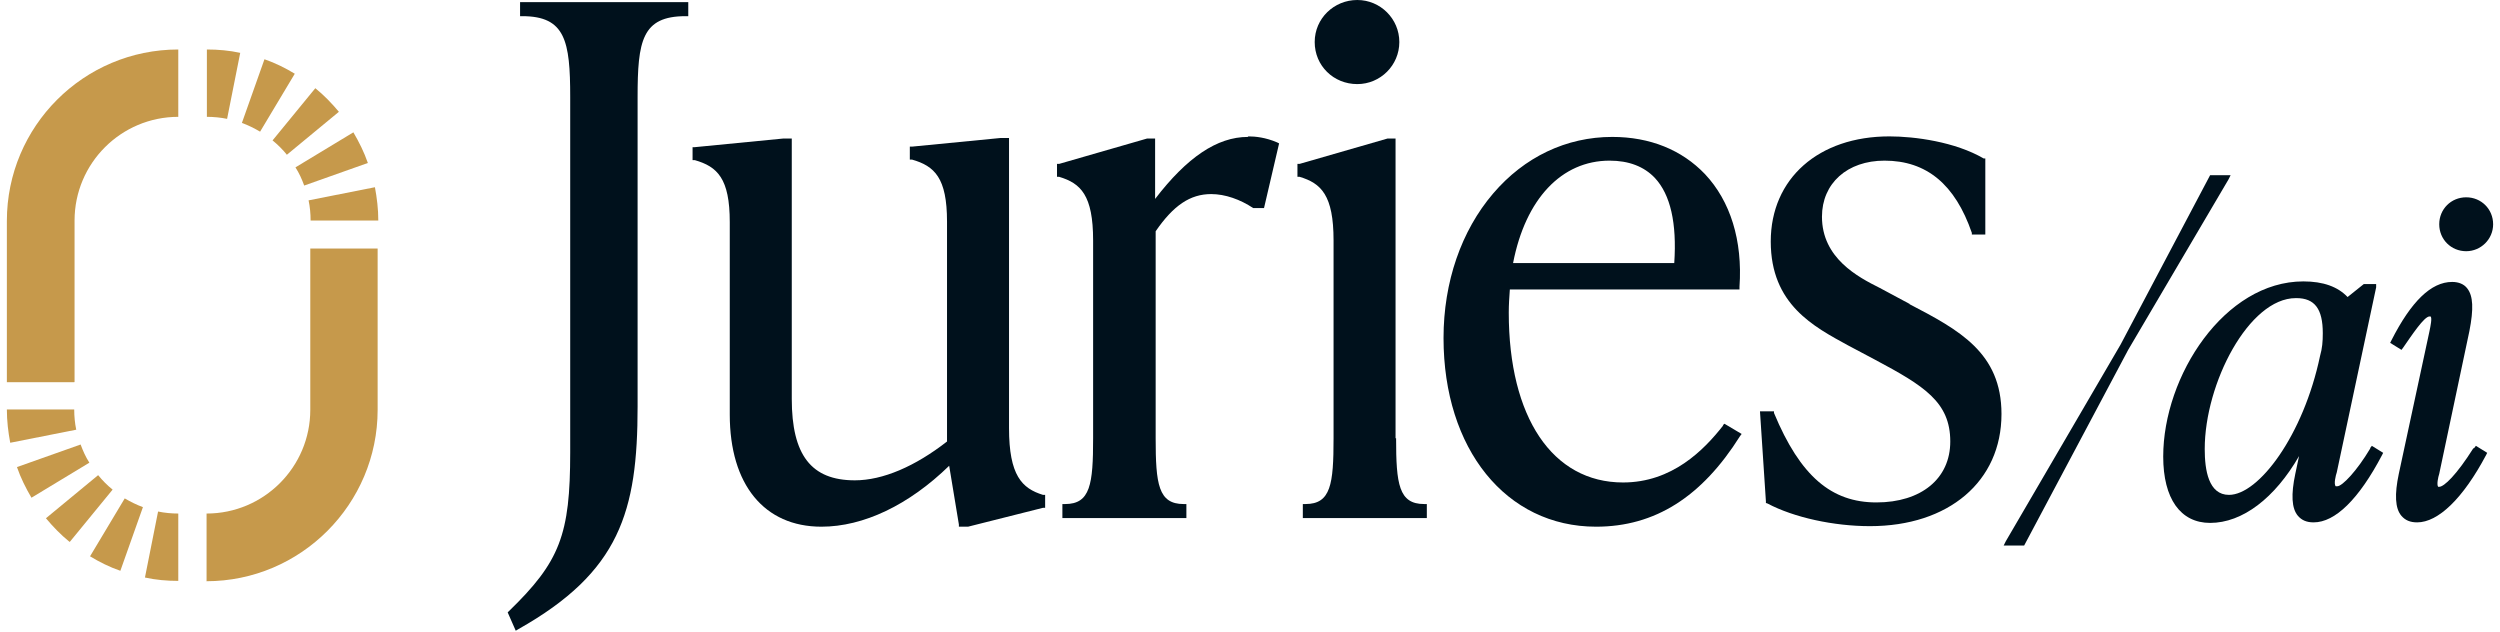 <svg width="182" height="46" viewBox="0 0 182 46" fill="none" xmlns="http://www.w3.org/2000/svg">
<path d="M15.038 42.289V37.386C19.205 37.386 22.589 34.003 22.589 29.835V18.092H27.492V29.835C27.492 36.7 21.902 42.314 15.013 42.314L15.038 42.289Z" fill="#C6994B"/>
<path d="M27.515 16.057H22.612C22.612 15.542 22.563 15.052 22.465 14.586L27.295 13.63C27.442 14.415 27.54 15.224 27.54 16.057H27.515ZM22.146 13.508C21.975 13.042 21.779 12.601 21.509 12.184L25.726 9.634C26.142 10.345 26.51 11.081 26.78 11.865L22.146 13.508ZM20.896 11.277C20.577 10.884 20.234 10.541 19.842 10.222L22.955 6.422C23.593 6.937 24.157 7.526 24.671 8.139L20.871 11.277H20.896ZM18.935 9.585C18.518 9.34 18.076 9.119 17.611 8.948L19.253 4.314C20.038 4.584 20.773 4.951 21.46 5.368L18.935 9.585ZM16.532 8.653C16.066 8.555 15.551 8.506 15.061 8.506V3.603C15.895 3.603 16.704 3.677 17.488 3.848L16.532 8.653Z" fill="#C6994B"/>
<path d="M5.403 27.825H0.5V16.082C0.5 9.193 6.09 3.603 12.979 3.603V8.506C8.811 8.506 5.428 11.889 5.428 16.057V27.8L5.403 27.825Z" fill="#C6994B"/>
<path d="M12.979 42.289C12.145 42.289 11.336 42.216 10.552 42.044L11.508 37.239C11.974 37.337 12.488 37.386 12.979 37.386V42.289ZM8.762 41.554C7.977 41.284 7.242 40.916 6.555 40.5L9.081 36.283C9.497 36.528 9.939 36.749 10.405 36.92L8.762 41.554ZM5.06 39.445C4.423 38.931 3.859 38.342 3.344 37.729L7.144 34.591C7.463 34.983 7.806 35.327 8.198 35.645L5.085 39.445H5.06ZM2.29 36.234C1.873 35.523 1.505 34.787 1.235 34.003L5.869 32.36C6.041 32.826 6.237 33.267 6.506 33.684L2.29 36.234ZM0.745 32.238C0.598 31.453 0.5 30.644 0.5 29.811H5.403C5.403 30.325 5.452 30.816 5.55 31.282L0.721 32.238H0.745Z" fill="#C6994B"/>
<path d="M37.822 1.177H38.018C41.158 1.177 41.511 2.982 41.511 7.064V32.927C41.511 38.931 40.765 40.894 37.037 44.504L36.959 44.583L37.547 45.917L37.743 45.799C45.122 41.639 46.417 37.244 46.417 29.591V7.064C46.417 2.982 46.731 1.177 49.91 1.177H50.106V0.157H37.861V1.177H37.822Z" fill="#00111C"/>
<path d="M73.457 31.122V10.047H72.829L66.392 10.675H66.235V11.617H66.392C68.041 12.087 68.943 12.951 68.943 16.13V32.142C66.628 33.947 64.273 34.968 62.232 34.968C59.053 34.968 57.641 33.123 57.641 29.041V10.086H57.013L50.576 10.714H50.419V11.656H50.576C52.225 12.127 53.127 12.99 53.127 16.169V30.18C53.127 35.282 55.639 38.343 59.799 38.343C62.86 38.343 66.157 36.773 69.1 33.908L69.807 38.186V38.343H70.474L75.929 36.969H76.086V36.027H75.929C74.398 35.556 73.457 34.614 73.457 31.161V31.122Z" fill="#00111C"/>
<path d="M90.843 9.968C88.606 9.968 86.408 11.46 84.092 14.482V10.086H83.504L77.107 11.931H76.95V12.873H77.107C78.677 13.344 79.579 14.207 79.579 17.504V31.907C79.579 35.243 79.383 36.695 77.538 36.695H77.342V37.715H86.369V36.695H86.172C84.328 36.695 84.132 35.243 84.132 31.907V16.836C85.427 14.953 86.643 14.129 88.174 14.129C89.194 14.129 90.293 14.521 91.235 15.149H91.274H92.02L93.119 10.439L92.962 10.361C92.138 10.008 91.392 9.929 90.882 9.929L90.843 9.968Z" fill="#00111C"/>
<path d="M98.81 6.122C100.497 6.122 101.871 4.749 101.871 3.061C101.871 1.374 100.497 0 98.81 0C97.122 0 95.71 1.334 95.71 3.061C95.71 4.788 97.083 6.122 98.81 6.122Z" fill="#00111C"/>
<path d="M101.596 31.907V10.086H101.008L94.611 11.931H94.454V12.872H94.611C96.18 13.343 97.083 14.207 97.083 17.503V31.907C97.083 35.242 96.887 36.694 95.042 36.694H94.846V37.715H103.873V36.694H103.676C101.832 36.694 101.636 35.242 101.636 31.907H101.596Z" fill="#00111C"/>
<path d="M125.457 30.964C124.045 32.77 121.729 35.124 118.158 35.124C113.016 35.124 109.838 30.376 109.838 22.762C109.838 22.173 109.877 21.624 109.916 21.075H126.635V20.878C126.87 17.503 125.968 14.638 124.123 12.676C122.435 10.91 120.12 9.968 117.373 9.968C114.037 9.968 110.976 11.42 108.699 14.089C106.384 16.797 105.089 20.525 105.089 24.607C105.089 32.691 109.641 38.343 116.195 38.343C120.473 38.343 123.888 36.184 126.674 31.749L126.792 31.592L125.536 30.847L125.418 30.964H125.457ZM121.886 19.151H110.152C111.054 14.481 113.684 11.695 117.177 11.695C118.589 11.695 119.688 12.127 120.473 12.951C121.611 14.167 122.082 16.247 121.886 19.151Z" fill="#00111C"/>
<path d="M139.036 22.135L136.839 20.957C135.269 20.172 132.639 18.799 132.639 15.777C132.639 13.344 134.484 11.695 137.192 11.695C140.253 11.695 142.333 13.422 143.55 16.954V17.072H144.531V11.538H144.413C142.333 10.322 139.389 9.929 137.545 9.929C132.404 9.929 128.911 12.99 128.911 17.582C128.911 22.174 132.051 23.783 134.562 25.157L136.485 26.177C140.096 28.1 141.98 29.277 141.98 32.142C141.98 34.85 139.86 36.577 136.603 36.577C133.346 36.577 131.069 34.693 129.146 30.062V29.945H128.126L128.558 36.498V36.616L128.675 36.656C130.598 37.676 133.503 38.304 136.132 38.304C141.862 38.304 145.708 35.046 145.708 30.141C145.708 25.667 142.608 24.018 138.997 22.135H139.036Z" fill="#00111C"/>
<path d="M162.388 12.755H160.896L154.382 25.078L146.022 39.403L145.865 39.717H147.357L154.931 25.471L162.231 13.069L162.388 12.755Z" fill="#00111C"/>
<path d="M172.552 32.652C171.571 34.301 170.511 35.399 170.158 35.399C170.08 35.399 170.08 35.399 170.041 35.399C169.884 35.242 170.041 34.614 170.119 34.379L172.984 20.918V20.682H172.081L170.904 21.624C170.198 20.878 169.138 20.486 167.686 20.486C161.956 20.486 157.482 27.354 157.482 33.241C157.482 36.302 158.738 38.068 160.896 38.068C163.251 38.068 165.606 36.263 167.372 33.202L167.097 34.497C166.783 35.988 166.822 37.008 167.293 37.558C167.568 37.872 167.921 38.029 168.431 38.029C170.001 38.029 171.728 36.341 173.416 33.123L173.494 32.966L172.67 32.456L172.552 32.613V32.652ZM167.176 21.703C168.51 21.703 169.099 22.488 169.099 24.254C169.099 24.882 169.059 25.352 168.902 25.902C167.686 31.71 164.428 36.027 162.27 36.027C160.779 36.027 160.504 34.222 160.504 32.691C160.504 27.904 163.722 21.703 167.136 21.703H167.176Z" fill="#00111C"/>
<path d="M180.048 32.652C178.831 34.575 177.928 35.439 177.575 35.439C177.497 35.439 177.497 35.439 177.497 35.439C177.379 35.282 177.497 34.732 177.575 34.497L179.773 24.097C180.087 22.488 180.048 21.546 179.616 20.996C179.381 20.682 178.988 20.525 178.517 20.525C176.987 20.525 175.534 21.938 174.082 24.803L174.004 24.96L174.828 25.47L174.946 25.313C175.574 24.411 176.476 23.037 176.869 23.037C176.947 23.037 176.947 23.037 176.947 23.037C177.065 23.155 176.947 23.704 176.869 24.097L174.632 34.497C174.318 35.988 174.357 37.009 174.828 37.558C175.103 37.872 175.456 38.029 175.966 38.029C177.497 38.029 179.302 36.302 180.99 33.123L181.068 32.966L180.244 32.456L180.126 32.613L180.048 32.652Z" fill="#00111C"/>
<path d="M179.538 18.288C180.598 18.288 181.5 17.425 181.5 16.326C181.5 15.227 180.637 14.364 179.538 14.364C178.439 14.364 177.576 15.227 177.576 16.326C177.576 17.425 178.439 18.288 179.538 18.288Z" fill="#00111C"/>
</svg>
